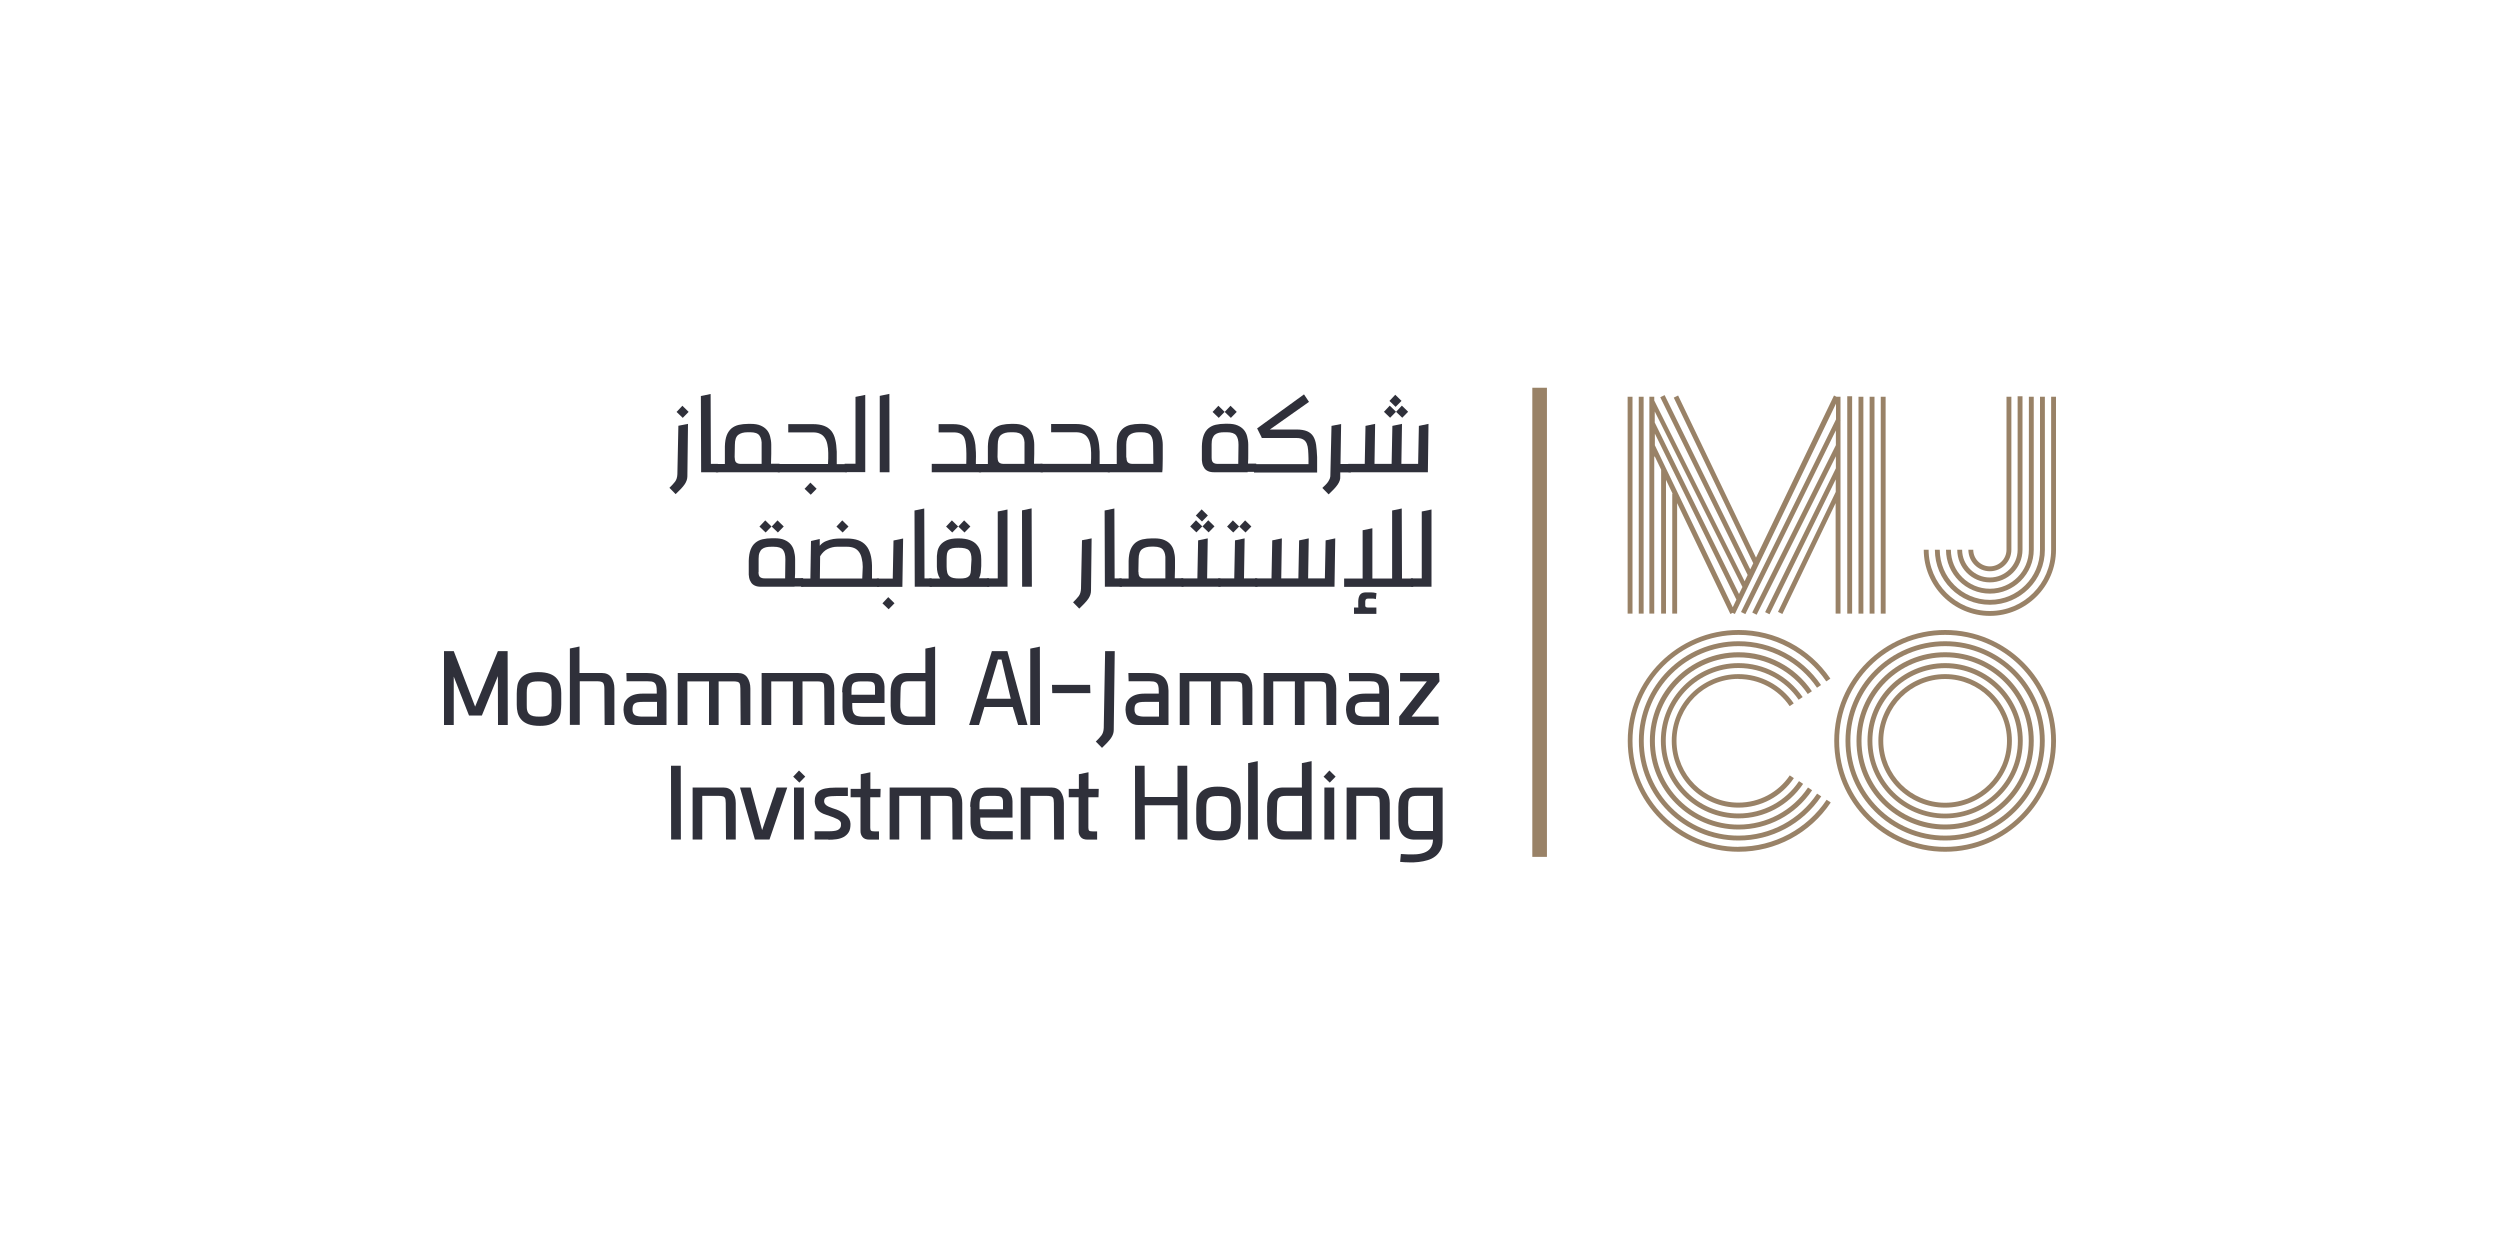 <svg xmlns="http://www.w3.org/2000/svg" id="Layer_1" data-name="Layer 1" viewBox="0 0 200 100"><defs><style>      .cls-1 {        fill: none;        stroke: #998267;        stroke-miterlimit: 10;        stroke-width: 1.17px;      }      .cls-2 {        fill: #998267;      }      .cls-2, .cls-3 {        stroke-width: 0px;      }      .cls-3 {        fill: #2f303a;      }    </style></defs><path class="cls-2" d="M132.39,36.53l.5,1.04v11.52h.39v-10.7l.53,1.11h-.03v9.59h.39v-8.84l4.26,8.87.18-.09.18.09,8.09-16.83v1.26l-7.6,15.41.35.17,7.24-14.7v1.18l-6.69,13.39.35.18,6.34-12.68v.96l-5.66,11.51.35.17,5.3-10.79v1l-4.62,9.6.35.17,4.26-8.87v8.84h.39v-15.45l.02-.03h-.02v-1.87h-.32l-.2-.1-6.24,12.97-6.23-12.97-.35.17,6.36,13.25-.24.49-6.85-13.94-.35.17,6.99,14.22-.24.5-7.23-14.46v-.3h-.39v17.35h.39v-12.56ZM138.62,48.58l-6.23-12.96v-.93l6.52,13.28-.29.61ZM139.4,46.95l-.28.57-6.74-13.72v-.88l7.01,14.03Z"></path><rect class="cls-2" x="131.1" y="31.74" width=".39" height="17.35"></rect><rect class="cls-2" x="130.21" y="31.74" width=".39" height="17.35"></rect><rect class="cls-2" x="148.68" y="31.74" width=".39" height="17.35"></rect><rect class="cls-2" x="149.57" y="31.74" width=".39" height="17.35"></rect><rect class="cls-2" x="147.78" y="31.7" width=".39" height="17.39"></rect><rect class="cls-2" x="150.46" y="31.74" width=".39" height="17.35"></rect><g><path class="cls-2" d="M164.09,31.74v12.24c0,2.7-2.2,4.9-4.9,4.9s-4.9-2.2-4.9-4.9h-.39c0,2.92,2.38,5.29,5.29,5.29s5.29-2.37,5.29-5.29v-12.24h-.39Z"></path><path class="cls-2" d="M159.19,48.38c2.43,0,4.4-1.97,4.4-4.4h0v-12.24h-.39v12.24h0c0,2.21-1.8,4.01-4.01,4.01s-4.01-1.8-4.01-4.01h-.39c0,2.43,1.97,4.4,4.4,4.4"></path><path class="cls-2" d="M159.19,47.49c1.94,0,3.51-1.58,3.51-3.51h0v-12.24h-.39v12.24h0c0,1.72-1.4,3.12-3.12,3.12s-3.12-1.4-3.12-3.12h-.39c0,1.94,1.58,3.51,3.51,3.51"></path><path class="cls-2" d="M159.19,46.59c1.44,0,2.61-1.17,2.61-2.61v-12.28h-.39v12.28c0,1.22-1,2.22-2.22,2.22s-2.22-1-2.22-2.22h-.39c0,1.44,1.17,2.61,2.61,2.61"></path><path class="cls-2" d="M159.19,45.7c.95,0,1.72-.77,1.72-1.72h0v-12.24h-.39v12.24h0c0,.73-.6,1.33-1.33,1.33s-1.33-.6-1.33-1.33h-.39c0,.95.77,1.72,1.72,1.72"></path><path class="cls-2" d="M155.61,50.4c-4.89,0-8.87,3.98-8.87,8.87s3.98,8.87,8.87,8.87,8.87-3.98,8.87-8.87-3.98-8.87-8.87-8.87M155.61,67.75c-4.67,0-8.48-3.8-8.48-8.48s3.8-8.48,8.48-8.48,8.48,3.8,8.48,8.48-3.8,8.48-8.48,8.48"></path><path class="cls-2" d="M155.61,51.3c-4.4,0-7.97,3.58-7.97,7.97s3.58,7.97,7.97,7.97,7.97-3.58,7.97-7.97-3.58-7.97-7.97-7.97M155.61,66.85c-4.18,0-7.58-3.4-7.58-7.58s3.4-7.58,7.58-7.58,7.58,3.4,7.58,7.58-3.4,7.58-7.58,7.58"></path><path class="cls-2" d="M155.61,52.18c-3.91,0-7.09,3.18-7.09,7.09s3.18,7.09,7.09,7.09,7.09-3.18,7.09-7.09-3.18-7.09-7.09-7.09M155.61,65.96c-3.69,0-6.69-3-6.69-6.69s3-6.69,6.69-6.69,6.69,3,6.69,6.69-3,6.69-6.69,6.69"></path><path class="cls-2" d="M155.61,53.05c-3.43,0-6.21,2.79-6.21,6.21s2.79,6.21,6.21,6.21,6.21-2.79,6.21-6.21-2.79-6.21-6.21-6.21M155.61,65.09c-3.21,0-5.82-2.61-5.82-5.82s2.61-5.82,5.82-5.82,5.82,2.61,5.82,5.82-2.61,5.82-5.82,5.82"></path><path class="cls-2" d="M155.61,53.93c-2.95,0-5.34,2.4-5.34,5.34s2.4,5.34,5.34,5.34,5.34-2.4,5.34-5.34-2.4-5.34-5.34-5.34M155.61,64.22c-2.73,0-4.95-2.22-4.95-4.95s2.22-4.95,4.95-4.95,4.95,2.22,4.95,4.95-2.22,4.95-4.95,4.95"></path><path class="cls-2" d="M139.08,67.75c-4.67,0-8.48-3.8-8.48-8.48s3.8-8.48,8.48-8.48c2.81,0,5.43,1.39,7.02,3.72l.33-.22c-1.66-2.44-4.4-3.89-7.34-3.89-4.89,0-8.87,3.98-8.87,8.87s3.98,8.87,8.87,8.87c2.96,0,5.72-1.47,7.37-3.94l-.33-.22c-1.58,2.36-4.21,3.76-7.05,3.76"></path><path class="cls-2" d="M145.68,54.8c-1.49-2.19-3.96-3.5-6.6-3.5-4.4,0-7.97,3.58-7.97,7.97s3.58,7.97,7.97,7.97c2.66,0,5.13-1.32,6.62-3.53l-.33-.22c-1.41,2.1-3.76,3.36-6.29,3.36-4.18,0-7.58-3.4-7.58-7.58s3.4-7.58,7.58-7.58c2.52,0,4.86,1.25,6.28,3.33l.33-.22Z"></path><path class="cls-2" d="M144.94,55.28c-1.32-1.94-3.51-3.1-5.86-3.1-3.91,0-7.09,3.18-7.09,7.09s3.18,7.09,7.09,7.09c2.37,0,4.57-1.17,5.89-3.14l-.33-.22c-1.25,1.86-3.33,2.97-5.56,2.97-3.69,0-6.69-3-6.69-6.69s3-6.69,6.69-6.69c2.22,0,4.29,1.1,5.54,2.93l.33-.22Z"></path><path class="cls-2" d="M144.21,55.76c-1.16-1.69-3.08-2.71-5.13-2.71-3.43,0-6.21,2.79-6.21,6.21s2.79,6.21,6.21,6.21c2.08,0,4.01-1.03,5.17-2.76l-.33-.22c-1.08,1.62-2.89,2.59-4.84,2.59-3.21,0-5.82-2.61-5.82-5.82s2.61-5.82,5.82-5.82c1.92,0,3.72.95,4.81,2.54l.33-.22Z"></path><path class="cls-2" d="M139.08,54.32c1.64,0,3.17.81,4.09,2.17l.33-.22c-1-1.47-2.65-2.34-4.42-2.34-2.95,0-5.34,2.4-5.34,5.34s2.4,5.34,5.34,5.34c1.78,0,3.44-.88,4.43-2.36l-.33-.22c-.92,1.37-2.46,2.18-4.11,2.18-2.73,0-4.95-2.22-4.95-4.95s2.22-4.95,4.95-4.95"></path><path class="cls-3" d="M53.54,39.04c.18-.18.34-.34.46-.5.12-.16.18-.36.19-.61l.08-3.87.77-.15-.05,4.19c0,.21-.07.43-.22.65-.15.22-.4.48-.72.78l-.5-.51ZM54.13,32.95l.46-.49.5.49-.47.48-.5-.48Z"></path><polygon class="cls-3" points="56.09 37.78 56.07 31.68 56.85 31.52 56.87 37.11 57.43 37.11 57.46 37.78 56.09 37.78"></polygon><path class="cls-3" d="M62.39,37.78h-5.12l-.02-.66h.74v-1.41c.01-.36.06-.66.15-.89.09-.23.22-.41.38-.55.16-.13.36-.23.58-.28.23-.05.48-.08.76-.08h.2c.31,0,.57.04.78.13.21.09.37.2.5.35.13.15.22.33.27.53.05.2.09.42.09.66,0,.21,0,.45,0,.73,0,.28-.01.55-.02.79h.68l.02.66ZM58.78,36.6c0,.21.04.34.13.41.09.07.21.1.36.1h1.66v-1.49c.02-.33-.04-.59-.17-.77-.12-.18-.37-.27-.74-.27h-.2c-.33,0-.58.07-.76.21-.18.14-.27.41-.27.79l-.02,1.02Z"></path><path class="cls-3" d="M67.76,37.78h-5.54l-.02-.66h4.04c0-.14.01-.29.02-.46,0-.17,0-.31,0-.43,0-.25-.03-.47-.07-.67-.04-.2-.1-.37-.2-.52-.09-.14-.21-.26-.37-.33-.15-.08-.35-.12-.58-.12h-1.98s0-.04,0-.11c0-.07,0-.15,0-.23,0-.1,0-.21,0-.32h1.97c.36,0,.66.05.9.14s.43.23.58.41c.14.18.25.41.31.69.07.27.1.6.12.97,0,.1,0,.21,0,.34,0,.12,0,.24,0,.35,0,.03,0,.05,0,.07,0,.01,0,.03,0,.04s0,.04,0,.06c0,.03,0,.06,0,.11v.02h.8l.02.66ZM64.37,39.1l.46-.49.5.49-.47.48-.5-.48Z"></path><path class="cls-3" d="M68.44,37.11c0-.89,0-1.77,0-2.66,0-.89,0-1.79,0-2.7l.78-.16v6.18s-1.63,0-1.63,0l-.02-.67h.88Z"></path><polygon class="cls-3" points="70.38 37.78 70.38 31.67 71.15 31.51 71.16 37.78 70.38 37.78"></polygon><path class="cls-3" d="M78.49,37.78h-3.95v-.67h2.76c0-.12.01-.26.01-.43s0-.3,0-.4c0-.27-.02-.5-.04-.71-.02-.21-.06-.39-.12-.53-.06-.14-.16-.26-.3-.33-.13-.08-.32-.12-.56-.12h-1.2v-.66h1.14c.39,0,.71.06.96.19.25.12.44.31.57.56.14.25.22.55.27.92.04.37.06.79.04,1.26,0,.02,0,.05,0,.07,0,.02,0,.05,0,.08,0,.03,0,.07,0,.11h.4l.02.67Z"></path><path class="cls-3" d="M83.43,37.78h-5.12l-.02-.66h.74v-1.41c.01-.36.06-.66.15-.89.09-.23.22-.41.38-.55.16-.13.36-.23.58-.28.23-.05.48-.08.76-.08h.2c.31,0,.57.04.78.13.21.09.37.2.5.35.13.15.22.33.27.53.05.2.09.42.09.66,0,.21,0,.45,0,.73,0,.28-.01.55-.02.79h.68l.02.66ZM79.81,36.6c0,.21.04.34.13.41.09.07.21.1.36.1h1.66v-1.49c.02-.33-.04-.59-.17-.77-.12-.18-.37-.27-.74-.27h-.2c-.33,0-.58.07-.76.21-.18.14-.27.41-.27.79l-.02,1.02Z"></path><path class="cls-3" d="M88.79,37.78h-5.54l-.02-.67h4.04c0-.14.01-.29.02-.46,0-.17,0-.31,0-.43,0-.25-.03-.47-.07-.67-.04-.2-.1-.37-.2-.52-.09-.14-.21-.26-.37-.33-.15-.08-.35-.12-.58-.12h-1.98s0-.04,0-.11c0-.07,0-.15,0-.23,0-.1,0-.21,0-.32h1.97c.36,0,.66.05.9.14.24.09.43.23.58.41.14.18.25.41.31.69.07.27.1.6.12.97,0,.1,0,.21,0,.34,0,.12,0,.24,0,.35,0,.03,0,.05,0,.07,0,.01,0,.03,0,.04,0,.01,0,.04,0,.06,0,.03,0,.06,0,.11v.02h.8l.02.67Z"></path><path class="cls-3" d="M88.62,37.78l-.02-.66h.74v-1.41c0-.36.04-.66.13-.89.09-.23.22-.41.38-.55.16-.13.36-.23.58-.28.23-.05.48-.08.76-.08h.19c.31,0,.57.04.78.13.21.09.37.2.5.35.13.15.22.33.27.53.05.2.09.42.09.66,0,.15,0,.33,0,.52,0,.19,0,.39,0,.59,0,.2,0,.39-.01.58,0,.19-.01.36-.03.51h-4.38ZM90.12,36.6c0,.21.04.34.13.41.09.07.21.1.36.1h1.66l-.02-1.49c0-.33-.05-.59-.18-.77-.12-.18-.37-.27-.74-.27h-.2c-.33,0-.58.07-.76.21-.18.14-.27.41-.27.79v1.02Z"></path><path class="cls-3" d="M99.81,37.78h-2.68c-.2,0-.36-.03-.49-.09-.13-.06-.23-.14-.3-.25-.07-.11-.13-.23-.16-.39-.03-.15-.04-.32-.03-.5v-.85c.01-.36.06-.66.15-.89.09-.23.21-.41.38-.55.16-.13.35-.23.58-.28.23-.05.48-.08.76-.08h.2c.31,0,.57.04.78.13.21.09.37.2.5.35.13.15.22.33.27.53.05.2.09.42.09.66,0,.21,0,.45,0,.73,0,.28,0,.55-.02.79h.66l.02.66h-.71ZM96.93,36.6c0,.21.04.34.13.41.09.07.21.1.36.1h1.64l.02-1.53c0-.33-.06-.58-.19-.75-.13-.17-.38-.25-.74-.25h-.2c-.16,0-.3.01-.43.04-.13.03-.23.08-.32.15-.09.07-.15.17-.2.29-.05.12-.07.28-.07.48v1.06ZM97.01,32.95l.46-.49.5.49-.47.48-.5-.48ZM97.98,32.95l.46-.49.5.49-.47.48-.5-.48Z"></path><path class="cls-3" d="M100.94,35.01l-.37-.74,3.75-2.72.4.6-3.13,2.21h2.12c.36,0,.65.05.86.14.21.09.38.23.49.41.11.18.19.41.23.69.04.27.06.6.08.97,0,.05,0,.12,0,.2,0,.08,0,.17,0,.26s0,.18,0,.26,0,.15,0,.21c0,.03,0,.05,0,.07,0,.02,0,.04,0,.05,0,.02,0,.04,0,.07,0,.03,0,.06,0,.11h-5.05l-.02-.67h4.38s0-.05,0-.09c0-.04,0-.09,0-.14,0-.05,0-.1,0-.14,0-.04,0-.07,0-.08,0-.25-.02-.47-.03-.67-.01-.2-.05-.37-.11-.52-.06-.14-.15-.26-.28-.33-.13-.08-.31-.12-.55-.12h-2.79Z"></path><path class="cls-3" d="M105.78,39.04c.09-.09.18-.17.26-.25.08-.08.15-.16.21-.25.06-.09.1-.18.14-.27.03-.1.05-.21.04-.33l.09-3.87.77-.15-.05,3.2h.81l.02.67h-.85v.33c.02.21-.06.43-.21.65-.15.22-.4.48-.72.78l-.5-.51Z"></path><path class="cls-3" d="M107.88,37.78l-.02-.67h1.32l.06-3.04.77-.16-.05,3.2h1.37l.06-3.04.77-.16-.05,3.2h1.34l.06-3.04.77-.16-.05,3.87h-6.34ZM110.72,32.94l.46-.49.5.49-.47.48-.5-.48ZM111.16,32.07l.46-.49.5.49-.47.48-.5-.48ZM111.69,32.94l.46-.49.5.49-.47.48-.5-.48Z"></path><path class="cls-3" d="M63.56,46.94h-2.68c-.2,0-.36-.03-.49-.09-.13-.06-.23-.14-.3-.25-.07-.11-.13-.23-.16-.39-.03-.15-.04-.32-.03-.5v-.85c.01-.36.06-.66.15-.89.09-.23.21-.41.38-.55.16-.13.35-.23.58-.28.23-.05.48-.08.76-.08h.2c.31,0,.57.04.78.13.21.09.37.2.5.35.13.15.22.33.27.53.05.2.09.42.09.66,0,.21,0,.45,0,.73,0,.28,0,.55-.02.79h.66l.02.67h-.71ZM60.68,45.76c0,.21.04.34.13.41.09.07.21.1.36.1h1.64l.02-1.53c0-.33-.06-.58-.19-.75-.13-.17-.38-.25-.74-.25h-.19c-.16,0-.3.01-.43.04-.13.03-.23.08-.32.15-.09.07-.15.17-.2.29-.05.12-.07.28-.07.48v1.06ZM60.76,42.12l.46-.49.5.49-.47.48-.5-.48ZM61.74,42.12l.46-.49.5.49-.47.48-.5-.48Z"></path><path class="cls-3" d="M69.76,46.28h.55l.02.67h-6.24l-.02-.67h.76l.05-3,.7-.16v.54c.14-.17.3-.29.5-.37.2-.08.39-.14.59-.17.2-.03.39-.04.57-.04h.5c.36,0,.67.05.92.14.25.09.46.23.62.42.16.18.27.41.35.68.08.27.12.58.13.93v1.04ZM68.98,46.28l.04-.93c0-.25-.03-.47-.08-.67-.04-.2-.11-.37-.21-.51-.1-.14-.22-.25-.38-.32-.16-.07-.35-.11-.59-.11h-.8c-.24,0-.49.06-.73.17-.24.11-.45.31-.62.59l-.02,1.78h3.38ZM66.92,42.12l.46-.49.5.49-.47.48-.5-.48Z"></path><path class="cls-3" d="M71.42,46.28l.06-3.04.77-.16-.06,3.87h-2.03l-.02-.66h1.29ZM70.6,48.26l.46-.49.5.49-.47.48-.5-.48Z"></path><polygon class="cls-3" points="73.18 46.94 73.16 40.84 73.94 40.68 73.96 46.27 74.53 46.27 74.55 46.94 73.18 46.94"></polygon><path class="cls-3" d="M79.12,46.28l.02.67h-4.77l-.02-.67h.85c-.09-.14-.15-.29-.19-.45-.04-.16-.06-.33-.06-.5v-.53c-.01-.22,0-.43.04-.64.03-.21.11-.39.23-.55.12-.16.3-.29.52-.39.23-.1.53-.15.92-.15s.69.05.93.14c.24.09.43.22.56.38.14.16.23.34.28.54.05.2.07.41.07.62v.53c-.01.18-.03.36-.04.52-.02.17-.07.32-.14.46h.81ZM75.69,42.12l.46-.49.5.49-.47.48-.5-.48ZM76.76,46.28c.2,0,.36-.01.48-.04.12-.03.21-.08.28-.15s.11-.16.13-.27c.02-.12.03-.26.03-.44l.04-.62c0-.36-.07-.61-.21-.74-.15-.14-.42-.2-.82-.2-.2,0-.37.01-.49.04-.13.03-.23.08-.3.15-.07.07-.12.17-.14.28-.02.12-.03.27-.03.44v.61c0,.18.02.34.05.46.03.12.09.22.17.29.08.07.18.12.32.15.13.03.3.04.5.04M76.67,42.12l.46-.49.5.49-.47.48-.5-.48Z"></path><path class="cls-3" d="M79.82,46.28c0-.89,0-1.77,0-2.66,0-.89,0-1.79,0-2.7l.78-.16v6.18s-1.63,0-1.63,0l-.02-.67h.88Z"></path><polygon class="cls-3" points="81.77 46.94 81.76 40.83 82.53 40.67 82.55 46.94 81.77 46.94"></polygon><path class="cls-3" d="M85.83,48.2c.18-.18.34-.34.46-.5.12-.16.18-.36.19-.61l.08-3.87.77-.15-.05,4.19c0,.21-.07.43-.22.65-.16.22-.4.48-.72.78l-.5-.51Z"></path><polygon class="cls-3" points="88.39 46.94 88.37 40.84 89.15 40.68 89.17 46.27 89.73 46.27 89.76 46.94 88.39 46.94"></polygon><path class="cls-3" d="M94.69,46.94h-5.12l-.02-.66h.74v-1.41c.01-.36.06-.66.15-.89.09-.23.22-.41.38-.55.16-.13.36-.23.58-.28.23-.05.48-.08.76-.08h.2c.31,0,.57.04.78.13.21.09.37.2.5.35.13.15.22.33.27.53.05.2.09.42.09.66,0,.21,0,.45,0,.73,0,.28-.01.55-.02.79h.68l.02.66ZM91.08,45.76c0,.21.04.34.13.41.09.07.21.1.36.1h1.66v-1.49c.02-.33-.04-.59-.17-.77-.12-.18-.37-.28-.74-.28h-.2c-.33,0-.58.07-.76.21-.18.14-.27.41-.27.79l-.02,1.02Z"></path><path class="cls-3" d="M97.65,46.94h-3.13l-.02-.67h1.29l.06-3.04.77-.16-.05,3.2h1.06l.02.67ZM95.22,42.11l.46-.49.5.49-.47.48-.5-.48ZM95.67,41.24l.46-.49.5.49-.47.48-.5-.48ZM96.2,42.11l.46-.49.5.49-.47.48-.5-.48Z"></path><path class="cls-3" d="M100.6,46.94h-3.13l-.02-.67h1.29l.06-3.04.77-.16-.05,3.2h1.06l.02.67ZM98.17,42.12l.46-.49.5.49-.47.48-.5-.48ZM99.15,42.12l.46-.49.5.49-.47.48-.5-.48Z"></path><polygon class="cls-3" points="100.42 46.94 100.4 46.27 101.72 46.27 101.78 43.23 102.55 43.07 102.5 46.27 103.87 46.27 103.93 43.23 104.7 43.07 104.65 46.27 105.99 46.27 106.05 43.23 106.82 43.07 106.76 46.94 100.42 46.94"></polygon><path class="cls-3" d="M109.79,42.26v4.02h1.58v-5.44s.77-.16.77-.16l.02,5.6h.88l.02.67h-5.53v-.67s1.48,0,1.48,0v-3.86s.78-.16.78-.16ZM109.42,47.89c-.07,0-.12.02-.15.06-.03.04-.04.09-.05.16v.29c-.02.13.05.2.18.2h.71v.51h-1.79v-.51h.35s-.01-.05-.01-.08c0-.03,0-.06,0-.1v-.34c.01-.22.06-.4.15-.51.09-.12.25-.18.46-.18h.4c.14,0,.29.02.45.06l-.05.48c-.05-.02-.12-.03-.2-.04-.08,0-.14,0-.19,0h-.27Z"></path><path class="cls-3" d="M113.74,46.28c0-.89,0-1.77,0-2.66,0-.89,0-1.79,0-2.7l.78-.16v6.18s-1.63,0-1.63,0l-.02-.67h.88Z"></path><polygon class="cls-3" points="39.83 54.09 38.55 57.24 37.52 57.24 36.3 54.13 36.3 58 35.52 58 35.52 52.09 36.3 52.09 38.01 56.53 39.83 52.09 40.61 52.09 40.62 58 39.84 58 39.83 54.09"></polygon><path class="cls-3" d="M43.19,58.07c-.38,0-.7-.05-.94-.14-.24-.09-.43-.22-.56-.38-.14-.16-.23-.34-.28-.54-.05-.2-.07-.41-.07-.62v-.89c0-.22.02-.43.05-.64.03-.21.11-.39.23-.55.12-.16.29-.29.52-.39.23-.1.53-.15.92-.15s.69.05.93.14c.24.09.43.22.56.38.14.16.23.34.28.54.05.2.07.41.07.62v.89c0,.22-.02.43-.05.64-.03.21-.11.39-.23.55s-.29.29-.52.39c-.23.1-.53.15-.91.15M43.16,57.33c.2,0,.36-.01.49-.04.12-.03.22-.08.29-.15.07-.07.12-.16.14-.27.03-.12.04-.26.05-.44v-.98c0-.36-.07-.61-.22-.74-.15-.14-.42-.2-.81-.2-.2,0-.36.01-.49.04-.13.03-.22.08-.29.15-.07.07-.12.17-.14.28-.03.12-.04.27-.04.44v.97c0,.18,0,.34.04.46.03.12.09.22.17.29.08.07.19.12.32.15.13.03.3.04.5.04"></path><path class="cls-3" d="M46.35,53.84h1.8c.34,0,.59.12.75.35.16.24.25.54.25.9v2.91s-.78,0-.78,0l-.02-2.91c0-.23-.04-.39-.11-.47-.07-.08-.24-.12-.49-.12h-1.37v3.49h-.79v-6.11s.77-.16.77-.16v2.11Z"></path><path class="cls-3" d="M50.94,58c-.19,0-.36-.03-.49-.09-.13-.06-.24-.15-.32-.26-.08-.11-.14-.24-.18-.39-.04-.15-.06-.31-.07-.48,0-.17.02-.33.06-.48.05-.15.13-.29.25-.41.12-.12.28-.22.47-.29.2-.07.44-.11.73-.11h1.15v-.18c0-.19-.01-.34-.04-.45-.03-.11-.08-.19-.14-.24-.06-.05-.15-.09-.25-.1-.1-.01-.22-.02-.35-.02h-1.63l-.02-.66h1.64c.56,0,.95.12,1.2.35.24.24.36.59.37,1.06v2.75s-2.38,0-2.38,0ZM52.56,56.15h-1.1c-.18,0-.33.01-.45.03-.11.02-.2.06-.26.11-.06.05-.1.12-.12.19-.02.08-.03.18-.03.29,0,.22.08.37.21.45.14.07.32.11.56.11h1.19v-1.18Z"></path><path class="cls-3" d="M59.03,53.84c.34,0,.59.12.75.35.16.24.25.54.25.9v2.91s-.78,0-.78,0l-.02-2.91c0-.11-.01-.21-.02-.28-.01-.08-.04-.14-.07-.18-.04-.04-.09-.08-.17-.09-.07-.02-.18-.03-.31-.03h-1.17v3.49s-.77,0-.77,0v-3.49h-1.73v3.49s-.77,0-.77,0v-4.16s4.81,0,4.81,0Z"></path><path class="cls-3" d="M65.74,53.84c.34,0,.59.12.75.35.16.24.25.54.25.9v2.91s-.78,0-.78,0l-.02-2.91c0-.11-.01-.21-.02-.28-.01-.08-.04-.14-.07-.18-.04-.04-.09-.08-.17-.09-.07-.02-.18-.03-.31-.03h-1.17v3.49s-.77,0-.77,0v-3.49h-1.73v3.49s-.77,0-.77,0v-4.16s4.81,0,4.81,0Z"></path><path class="cls-3" d="M67.37,55.38c0-.49.11-.87.31-1.14.2-.27.53-.4,1.01-.4h1.05c.33,0,.58.1.75.31.17.21.26.46.27.77v1.32s-2.58,0-2.58,0v.2c0,.18.01.32.04.44.03.12.08.21.15.28.07.07.17.12.29.14.12.03.27.04.46.04h1.66v.66s-2.08,0-2.08,0c-.2,0-.38-.03-.54-.08-.16-.05-.29-.14-.41-.25-.11-.11-.2-.26-.26-.43-.06-.18-.09-.39-.09-.65v-1.21ZM68.14,55.58h1.86v-.54c0-.11,0-.2-.03-.27-.02-.07-.05-.13-.1-.16-.05-.04-.11-.06-.19-.08-.08-.01-.18-.02-.3-.02h-.46c-.17,0-.31.01-.42.04-.11.02-.19.06-.24.12-.06.05-.09.12-.11.21-.02.09-.03.2-.03.33v.38Z"></path><path class="cls-3" d="M74.05,58h-1.5c-.41,0-.73-.13-.96-.38-.23-.25-.34-.63-.34-1.15v-1.09c0-.21.02-.4.06-.59.04-.19.12-.35.22-.49.1-.14.24-.25.4-.34.17-.08.37-.12.61-.12h1.49v-1.95s.78-.16.78-.16v6.27s-.77,0-.77,0ZM74.04,57.33v-2.83s-1.26,0-1.26,0c-.17,0-.31.01-.4.04-.1.03-.17.08-.22.15-.05.07-.08.17-.1.28-.01.12-.02.27-.02.45l-.02.95c0,.15,0,.28.03.4.02.12.06.22.12.3.06.08.13.14.23.19.1.04.23.07.39.07h1.25Z"></path><path class="cls-3" d="M82.2,58h-.75l-.43-1.44h-2.27l-.43,1.44h-.79l1.82-5.91h1.24l1.61,5.91ZM78.91,55.9h1.95l-.74-3.14h-.28l-.93,3.14Z"></path><polygon class="cls-3" points="82.42 58 82.42 51.89 83.19 51.73 83.2 58 82.42 58"></polygon><polygon class="cls-3" points="84.18 55.45 84.16 54.79 87.21 54.79 87.23 55.45 84.18 55.45"></polygon><path class="cls-3" d="M87.65,59.34c.18-.18.34-.34.46-.5.12-.16.18-.36.19-.61l.11-6.14h.77l-.08,6.31c0,.21-.07.43-.22.65-.16.22-.4.48-.72.78l-.5-.51Z"></path><path class="cls-3" d="M91.1,58c-.19,0-.36-.03-.49-.09-.13-.06-.24-.15-.32-.26-.08-.11-.14-.24-.18-.39-.04-.15-.06-.31-.07-.48,0-.17.02-.33.06-.48.05-.15.13-.29.25-.41.12-.12.28-.22.47-.29.2-.07.44-.11.73-.11h1.15v-.18c0-.19-.01-.34-.04-.45-.03-.11-.08-.19-.14-.24-.06-.05-.15-.09-.25-.1-.1-.01-.22-.02-.35-.02h-1.63l-.02-.66h1.64c.56,0,.95.12,1.2.35.24.24.36.59.37,1.06v2.75s-2.38,0-2.38,0ZM92.72,56.15h-1.1c-.18,0-.33.01-.45.03-.11.02-.2.06-.26.11-.06.05-.1.12-.12.19-.02.08-.03.18-.03.29,0,.22.08.37.21.45.14.07.32.11.56.11h1.19v-1.18Z"></path><path class="cls-3" d="M99.19,53.84c.34,0,.59.12.75.35.16.24.25.54.25.9v2.91s-.78,0-.78,0l-.02-2.91c0-.11-.01-.21-.02-.28-.01-.08-.04-.14-.07-.18-.04-.04-.09-.08-.17-.09-.07-.02-.18-.03-.31-.03h-1.17v3.49s-.77,0-.77,0v-3.49h-1.73v3.49s-.77,0-.77,0v-4.16s4.81,0,4.81,0Z"></path><path class="cls-3" d="M105.9,53.84c.34,0,.59.12.75.35.16.24.25.54.25.9v2.91s-.78,0-.78,0l-.02-2.91c0-.11-.01-.21-.02-.28-.01-.08-.04-.14-.07-.18-.04-.04-.09-.08-.17-.09-.07-.02-.18-.03-.31-.03h-1.17v3.49s-.77,0-.77,0v-3.49h-1.73v3.49s-.77,0-.77,0v-4.16s4.81,0,4.81,0Z"></path><path class="cls-3" d="M108.74,58c-.19,0-.36-.03-.49-.09-.13-.06-.24-.15-.32-.26-.08-.11-.14-.24-.18-.39-.04-.15-.06-.31-.07-.48,0-.17.02-.33.06-.48.05-.15.13-.29.25-.41.12-.12.28-.22.47-.29.2-.07.44-.11.73-.11h1.15v-.18c0-.19-.01-.34-.04-.45-.03-.11-.08-.19-.14-.24-.06-.05-.15-.09-.25-.1-.1-.01-.22-.02-.35-.02h-1.63l-.02-.66h1.64c.56,0,.95.12,1.2.35.24.24.36.59.37,1.06v2.75s-2.38,0-2.38,0ZM110.35,56.15h-1.1c-.18,0-.33.01-.45.03-.11.02-.2.06-.26.11-.06.05-.1.12-.12.19-.02.08-.03.18-.03.29,0,.22.08.37.21.45.14.07.32.11.56.11h1.19v-1.18Z"></path><polygon class="cls-3" points="112.01 53.84 115.13 53.84 115.16 54.51 112.93 57.33 115.08 57.33 115.1 58 111.93 58 111.94 57.33 114.15 54.51 112 54.51 112.01 53.84"></polygon><polygon class="cls-3" points="54.46 61.26 54.47 67.16 53.69 67.16 53.68 61.26 54.46 61.26"></polygon><path class="cls-3" d="M57.86,63c.34,0,.59.12.75.35.16.24.25.54.25.9v2.91s-.78,0-.78,0l-.02-2.91c0-.11-.01-.21-.02-.28-.01-.08-.04-.14-.07-.18-.04-.04-.09-.08-.17-.09-.07-.02-.18-.03-.31-.03h-1.31v3.49s-.77,0-.77,0v-4.16s2.45,0,2.45,0Z"></path><polygon class="cls-3" points="62.98 63 61.56 67.16 60.39 67.16 59.2 63 60.05 63 60.97 66.41 62.13 63 62.98 63"></polygon><path class="cls-3" d="M63.46,62.13l.46-.49.5.49-.47.48-.5-.48ZM64.31,63v4.16h-.79v-4.16h.79Z"></path><path class="cls-3" d="M66.26,67.16h-1.09v-.66s1.13,0,1.13,0c.14,0,.27,0,.4-.02.12-.01.23-.04.32-.08.09-.04.15-.1.2-.18.05-.08.07-.19.06-.33,0-.15-.11-.27-.31-.37-.2-.1-.49-.21-.89-.34-.33-.1-.56-.25-.69-.43-.13-.19-.2-.4-.21-.64-.01-.35.1-.63.34-.82.24-.19.67-.28,1.28-.28h1.03v.67h-.88c-.35,0-.61.02-.77.07-.17.05-.25.16-.25.35,0,.12.05.22.17.32.12.09.29.17.51.24.45.13.8.3,1.05.51s.37.45.38.74c0,.28-.04.5-.14.66-.1.17-.24.29-.41.39-.17.09-.36.15-.58.18-.21.03-.43.04-.64.04"></path><path class="cls-3" d="M68.05,63.78v-.67h.81v-1.17s.77-.16.77-.16v1.33s.82,0,.82,0l-.02.67h-.81v2.44c0,.11.02.19.06.23.04.04.13.06.28.06h.36v.66s-.77,0-.77,0c-.25,0-.44-.07-.55-.21-.11-.14-.17-.31-.16-.5v-2.68s-.79,0-.79,0Z"></path><path class="cls-3" d="M75.98,63c.34,0,.59.12.75.35.16.24.25.54.25.9v2.91s-.78,0-.78,0l-.02-2.91c0-.11-.01-.21-.02-.28-.01-.08-.04-.14-.07-.18-.04-.04-.09-.08-.17-.09-.07-.02-.18-.03-.31-.03h-1.17v3.49s-.77,0-.77,0v-3.49h-1.73v3.49s-.77,0-.77,0v-4.16s4.81,0,4.81,0Z"></path><path class="cls-3" d="M77.61,64.55c0-.49.11-.87.31-1.14.2-.27.53-.4,1.01-.4h1.05c.33,0,.58.1.75.31.17.21.26.46.27.77v1.32s-2.58,0-2.58,0v.19c0,.18.01.32.04.44.03.12.08.21.15.27.07.07.17.12.29.14.12.03.27.04.46.04h1.66v.66s-2.08,0-2.08,0c-.2,0-.38-.03-.54-.08-.16-.05-.29-.14-.41-.25-.11-.11-.2-.26-.26-.43-.06-.18-.09-.39-.09-.65v-1.21ZM78.38,64.74h1.86v-.54c0-.11,0-.2-.03-.27-.02-.07-.05-.13-.1-.16-.05-.04-.11-.06-.19-.08-.08-.01-.18-.02-.3-.02h-.46c-.17,0-.31.01-.42.04-.11.02-.19.06-.24.12-.06.05-.09.12-.11.21-.02.09-.03.2-.03.33v.38Z"></path><path class="cls-3" d="M84.11,63c.34,0,.59.12.75.35.16.24.25.54.25.9v2.91s-.78,0-.78,0l-.02-2.91c0-.11-.01-.21-.02-.28-.01-.08-.04-.14-.07-.18-.04-.04-.09-.08-.17-.09-.07-.02-.18-.03-.31-.03h-1.31v3.49s-.77,0-.77,0v-4.16s2.45,0,2.45,0Z"></path><path class="cls-3" d="M85.5,63.78v-.67h.81v-1.17s.77-.16.77-.16v1.33s.82,0,.82,0l-.02.67h-.81v2.44c0,.11.02.19.06.23.04.04.13.06.28.06h.36v.66s-.77,0-.77,0c-.25,0-.44-.07-.55-.21-.11-.14-.17-.31-.16-.5v-2.68s-.79,0-.79,0Z"></path><polygon class="cls-3" points="94.99 67.16 94.21 67.16 94.21 64.42 91.58 64.42 91.59 67.16 90.81 67.16 90.8 61.26 91.57 61.26 91.58 63.76 94.2 63.76 94.2 61.26 94.98 61.26 94.99 67.16"></polygon><path class="cls-3" d="M97.55,67.23c-.38,0-.7-.05-.94-.14-.24-.09-.43-.22-.56-.38-.14-.16-.23-.34-.28-.54-.05-.2-.07-.41-.07-.62v-.89c0-.22.02-.43.05-.64.03-.21.11-.39.23-.55.12-.16.29-.29.52-.39.23-.1.53-.15.92-.15s.69.05.93.14c.24.09.43.22.56.38.14.16.23.34.28.54.05.2.07.41.07.62v.89c0,.22-.02.43-.05.64-.03.21-.11.39-.23.55-.12.16-.29.29-.52.39-.23.1-.53.15-.91.15M97.52,66.5c.2,0,.36-.01.49-.04.12-.03.22-.08.29-.15.07-.07.12-.16.14-.27.03-.12.04-.26.05-.44v-.98c0-.36-.07-.61-.22-.74-.15-.14-.42-.2-.81-.2-.2,0-.36.01-.49.04-.13.03-.22.08-.29.15-.07.07-.12.17-.14.28-.03.12-.04.27-.04.44v.97c0,.18,0,.34.04.46.03.12.09.22.17.29.08.07.19.12.32.15.13.03.3.04.5.04"></path><polygon class="cls-3" points="99.85 67.16 99.85 61.05 100.62 60.89 100.63 67.16 99.85 67.16"></polygon><path class="cls-3" d="M104.17,67.16h-1.5c-.41,0-.73-.13-.96-.38-.23-.25-.34-.63-.34-1.15v-1.09c0-.21.02-.4.06-.59.04-.19.12-.35.22-.49.1-.14.24-.25.4-.34.17-.08.37-.12.61-.12h1.49v-1.95s.78-.16.78-.16v6.27s-.77,0-.77,0ZM104.16,66.5v-2.83s-1.26,0-1.26,0c-.17,0-.31.01-.4.04-.1.03-.17.08-.22.15-.05.07-.08.17-.1.28-.01.12-.02.27-.02.45l-.02.95c0,.15,0,.28.03.4.02.12.06.22.12.3.06.08.13.14.23.19.1.04.23.07.39.07h1.25Z"></path><path class="cls-3" d="M105.89,62.13l.46-.49.5.49-.47.48-.5-.48ZM106.74,63v4.16h-.79v-4.16h.79Z"></path><path class="cls-3" d="M110.18,63c.34,0,.59.12.75.35.16.24.25.54.25.9v2.91s-.78,0-.78,0l-.02-2.91c0-.11-.01-.21-.02-.28-.01-.08-.04-.14-.07-.18-.04-.04-.09-.08-.17-.09-.07-.02-.18-.03-.31-.03h-1.31v3.49s-.77,0-.77,0v-4.16s2.45,0,2.45,0Z"></path><path class="cls-3" d="M112.08,68.32c.37.03.72.04,1.03.03.31,0,.58-.05.81-.13.22-.08.4-.2.52-.37.12-.17.19-.39.2-.68h-1.48c-.41,0-.73-.13-.95-.38-.23-.25-.34-.63-.34-1.15v-1.09c0-.21.02-.4.06-.59.04-.19.12-.35.22-.49.1-.14.24-.25.4-.34.17-.08.37-.12.61-.12h2.25v4.16c0,.32-.04.59-.15.8-.11.21-.25.39-.43.53-.18.14-.38.24-.61.31-.23.07-.47.12-.73.15-.25.03-.51.04-.76.03-.25,0-.49-.02-.72-.04l.06-.63ZM114.64,66.5v-2.83s-1.25,0-1.25,0c-.17,0-.31.01-.4.04-.1.03-.17.08-.22.15-.05.07-.08.17-.1.28-.01.12-.02.27-.02.45v1.02c-.01.15,0,.28.02.39.02.11.06.2.12.27.06.07.13.13.23.16.1.04.23.05.39.05h1.23Z"></path><line class="cls-1" x1="123.17" y1="68.55" x2="123.17" y2="31.02"></line></g></svg>